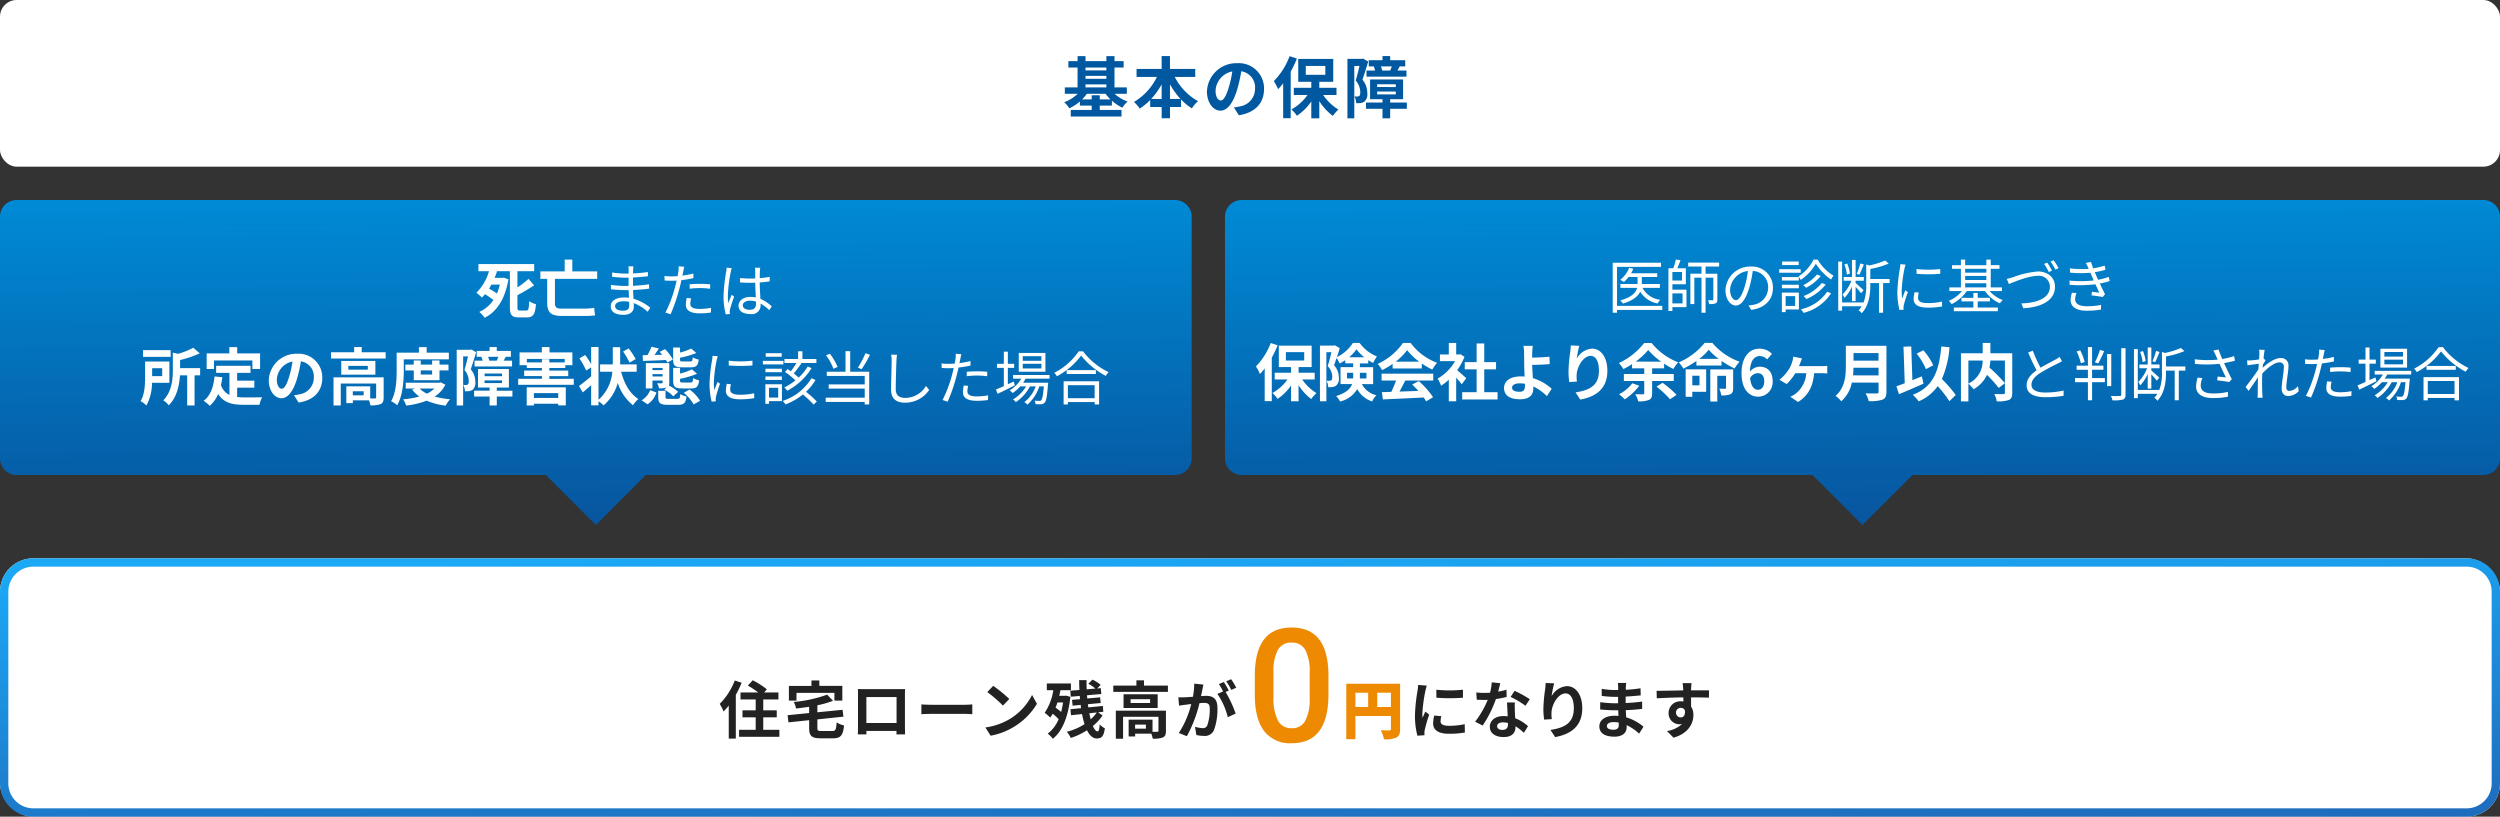 <svg xmlns="http://www.w3.org/2000/svg" xmlns:xlink="http://www.w3.org/1999/xlink" width="600.001" height="196" viewBox="0 0 600.001 196">
  <rect x="0" y="0" width="600.001" height="196" fill="#333333" stroke="none"/>
  <defs>
    <linearGradient id="linear-gradient" x1="0.118" y1="0.04" x2="0.533" y2="1.465" gradientUnits="objectBoundingBox">
      <stop offset="0" stop-color="#1ba8f5"/>
      <stop offset="1" stop-color="#1f5bad"/>
    </linearGradient>
    <linearGradient id="linear-gradient-2" x1="0.5" x2="0.537" y2="1.436" gradientUnits="objectBoundingBox">
      <stop offset="0" stop-color="#008ad5"/>
      <stop offset="1" stop-color="#0a3e86"/>
    </linearGradient>
  </defs>
  <g id="img_danshin_01" transform="translate(-460 -591)">
    <rect id="長方形_12711" data-name="長方形 12711" width="600" height="40" rx="4" transform="translate(460 591)" fill="#fff"/>
    <g id="グループ_21357" data-name="グループ 21357" transform="translate(0.001 -64)">
      <rect id="長方形_12713" data-name="長方形 12713" width="600" height="62" rx="8" transform="translate(460 789)" fill="#fff"/>
      <path id="前面オブジェクトで型抜き_25" data-name="前面オブジェクトで型抜き 25" d="M6571,12195H5987a8.008,8.008,0,0,1-8-8v-46a8.009,8.009,0,0,1,8-8h584a8.008,8.008,0,0,1,8,8v46A8.009,8.009,0,0,1,6571,12195Zm-584-60a6.006,6.006,0,0,0-6,6v46a6.006,6.006,0,0,0,6,6h584a6.006,6.006,0,0,0,6-6v-46a6.009,6.009,0,0,0-6-6Z" transform="translate(-5519 -11344)" fill="url(#linear-gradient)"/>
    </g>
    <g id="グループ_21355" data-name="グループ 21355" transform="translate(161 -69)">
      <path id="パス_22793" data-name="パス 22793" d="M-120.66-12.675a15.959,15.959,0,0,1-3.615,5.61,11.555,11.555,0,0,1,.93,1.815A14.611,14.611,0,0,0-122.1-6.66V1.26h1.695V-9.24a24.328,24.328,0,0,0,1.4-2.9Zm6.84,11.82V-3.84h3.24V-5.52h-3.24V-8.13h3.645V-9.81h-3.435l.66-.75a20.023,20.023,0,0,0-3.39-2.175l-1.185,1.275a22.538,22.538,0,0,1,2.505,1.65h-4.26v1.68h3.645v2.61H-118.8v1.68h3.165V-.855h-3.99V.825h9.675V-.855Zm7.98-8.85h9.1V-7.86h1.9v-3.525h-5.52v-1.3h-1.89v1.305h-5.415V-7.86h1.815Zm6.03,9.15c-.885,0-1.02-.09-1.02-.765V-3.345L-94.575-4l-.21-1.65-6.045.6V-6.73a23.194,23.194,0,0,0,3.75-1.08l-1.4-1.47a32.554,32.554,0,0,1-8,1.755,5.8,5.8,0,0,1,.525,1.56c1.02-.1,2.085-.24,3.15-.4v1.5l-5.175.51.21,1.725,4.965-.525v1.86c0,1.92.6,2.49,2.79,2.49h2.895c1.89,0,2.445-.675,2.685-3.09a5.322,5.322,0,0,1-1.77-.735c-.12,1.755-.255,2.07-1.065,2.07ZM-81.825-8.7v6.225H-89.07V-8.7Zm2.01-.48c0-.45,0-1.005.03-1.455-.54.03-1.11.03-1.485.03h-8.25c-.4,0-.975-.015-1.59-.03.03.42.03,1.035.03,1.455v7.335c0,.72-.03,2.025-.045,2.1h2.07L-89.07-.57h7.23l-.015.825h2.07c0-.06-.03-1.5-.03-2.085Zm3.945,4.59c.555-.045,1.56-.075,2.415-.075H-65.4c.63,0,1.4.06,1.755.075V-6.945c-.39.03-1.065.09-1.755.09h-8.055c-.78,0-1.875-.045-2.415-.09Zm17.235-6.81-1.41,1.5a31.189,31.189,0,0,1,3.75,3.24l1.53-1.575a31.5,31.5,0,0,0-3.87-3.165ZM-60.51-1.41-59.25.57a16.245,16.245,0,0,0,5.565-2.115,15.95,15.95,0,0,0,5.55-5.55l-1.17-2.115a14.223,14.223,0,0,1-5.46,5.835A15.46,15.46,0,0,1-60.51-1.41Zm18.645-6a19.107,19.107,0,0,1-.465,2.28,15.077,15.077,0,0,0-1.335-1.035c.165-.39.315-.81.45-1.245Zm.735-1.635L-41.415-9H-42.78c.1-.435.21-.9.285-1.35h2.52v-1.62h-5.79v1.62h1.56a13.237,13.237,0,0,1-2.07,5.415A14.8,14.8,0,0,1-44.94-3.78a7.024,7.024,0,0,0,.585-.93A12.074,12.074,0,0,1-42.93-3.4,8.235,8.235,0,0,1-45.555.075a5.975,5.975,0,0,1,1.23,1.23C-42.12-.42-40.635-3.84-40.11-8.76Zm7.35,4.035a8.268,8.268,0,0,1-1.455,1.65c-.12-.45-.225-.93-.33-1.455Zm.33-.03,1.245-.135-.12-1.395-3.48.345c-.03-.24-.06-.51-.1-.765l3.075-.285-.14-1.365-3.09.27c-.015-.255-.045-.51-.06-.765l3.435-.3-.12-1.41-.855.075.81-.855a7.518,7.518,0,0,0-1.965-1.26l-.975.99A9.348,9.348,0,0,1-34.1-10.74l-2.1.18c-.03-.735-.045-1.47-.03-2.2H-38c0,.78.03,1.56.06,2.355l-2.19.18.12,1.44,2.16-.195c.015.27.03.525.06.78l-1.92.165.135,1.395,1.935-.18c.03.255.06.525.1.78l-2.56.255.15,1.44,2.64-.285a18.937,18.937,0,0,0,.6,2.415A13.657,13.657,0,0,1-40.97-.375a6.755,6.755,0,0,1,.96,1.485A16.439,16.439,0,0,0-36.12-.735c.6,1.215,1.38,1.965,2.34,1.965,1.2,0,1.665-.525,1.95-2.43a4.1,4.1,0,0,1-1.245-.975c-.075,1.275-.225,1.7-.51,1.7-.39,0-.78-.48-1.125-1.29a11.379,11.379,0,0,0,2.325-2.52Zm11.475,3.915h-2.6V-2.1h2.595Zm4.8-4.32H-29.2V1.3h1.74V-3.96h8.49V-.615c0,.18-.06.225-.285.24-.165.015-.63.015-1.14,0v-2.91h-5.73V.75h1.56V.075h3.87a5.059,5.059,0,0,1,.345,1.2A5.987,5.987,0,0,0-17.925.99c.585-.27.75-.75.75-1.575Zm-3.8-1.83h-4.68V-8.19h4.68Zm-6.375-2.1v3.3h8.19v-3.3Zm4.905-2.085v-1.26H-24.26v1.26h-5.55v1.515H-16.7V-11.46Zm22.14.51A17.751,17.751,0,0,0-1.52-12.99l-1.185.5a14.966,14.966,0,0,1,1.215,2.07Zm-10.08-.975a16.446,16.446,0,0,1-.315,3.15c-.75.06-1.455.1-1.92.12a13.791,13.791,0,0,1-1.575,0l.165,2.01c.465-.075,1.23-.18,1.65-.225.285-.045.75-.105,1.275-.165A22.033,22.033,0,0,1-14.085-.09l1.935.78A32.189,32.189,0,0,0-9.12-7.245c.42-.03.78-.06,1.02-.06.93,0,1.44.165,1.44,1.35a11.341,11.341,0,0,1-.6,4.065,1.092,1.092,0,0,1-1.11.645A8.668,8.668,0,0,1-10.2-1.56L-9.87.405A8.41,8.41,0,0,0-8.1.615,2.374,2.374,0,0,0-5.655-.75a14.521,14.521,0,0,0,.84-5.415C-4.815-8.3-5.925-9-7.5-9c-.3,0-.75.03-1.245.06.1-.54.225-1.08.315-1.53.075-.375.165-.84.255-1.23Zm8.3,1.665c-.3-.555-.825-1.5-1.2-2.055l-1.185.495a16.584,16.584,0,0,1,1.02,1.77l-1.38.585a16.822,16.822,0,0,1,2.5,5.6l1.89-.885A29.516,29.516,0,0,0-2.85-9.93Z" transform="translate(596 836)" fill="#222"/>
      <g id="グループ_21345" data-name="グループ 21345" transform="translate(-315 168)">
        <g id="グループ_21348" data-name="グループ 21348" transform="translate(0 -2)">
          <g id="グループ_21350" data-name="グループ 21350" transform="translate(-2 2)">
            <path id="パス_22792" data-name="パス 22792" d="M8.832-11.374q0,5.826-2.18,8.786T.019.371a7.8,7.8,0,0,1-6.6-2.885Q-8.8-5.4-8.851-11.059v-4.676q0-5.826,2.18-8.739t6.652-2.913q4.435,0,6.615,2.839t2.236,8.5ZM4.323-16.421A11.431,11.431,0,0,0,3.284-22a3.546,3.546,0,0,0-3.3-1.772,3.544,3.544,0,0,0-3.247,1.679,10.565,10.565,0,0,0-1.1,5.245v6.123A11.726,11.726,0,0,0-3.3-5.084,3.552,3.552,0,0,0,.019-3.229a3.49,3.49,0,0,0,3.21-1.716,11.032,11.032,0,0,0,1.095-5.372Z" transform="translate(926 670)" fill="#ed8a02"/>
            <path id="パス_22790" data-name="パス 22790" d="M6.72-10.47l.015,1.92a41.113,41.113,0,0,0,6.375,0v-1.92a30.309,30.309,0,0,1-6.39,0Zm-.51,6.2a9.155,9.155,0,0,0-.255,1.93C5.955-.825,7.17.1,9.735.1a20.647,20.647,0,0,0,3.84-.3l-.045-2a17.12,17.12,0,0,1-3.72.39c-1.5,0-2.07-.39-2.07-1.05a4.888,4.888,0,0,1,.18-1.25ZM2.355-11.62A11.1,11.1,0,0,1,2.2-10.17a41.187,41.187,0,0,0-.61,5.88A18.963,18.963,0,0,0,2.175.57L3.885.45C3.87.24,3.87,0,3.855-.165a4.364,4.364,0,0,1,.09-.69A35.812,35.812,0,0,1,5.01-4.5l-.93-.72c-.21.48-.45.975-.66,1.5a7.169,7.169,0,0,1-.06-.96,36.728,36.728,0,0,1,.72-5.445,12.484,12.484,0,0,1,.36-1.32Zm26.8,3.43A26.729,26.729,0,0,0,25.5-10.2l-.96,1.47a19.806,19.806,0,0,1,3.57,2.115Zm-5.6-2.28a15.69,15.69,0,0,1-1.995.465c.21-.8.39-1.545.51-2.025l-2.055-.21a12.648,12.648,0,0,1-.405,2.49c-.45.03-.9.045-1.335.045a18.882,18.882,0,0,1-1.98-.1l.135,1.74c.645.03,1.245.045,1.86.045.255,0,.51,0,.765-.015a22.664,22.664,0,0,1-3.03,5.25l1.815.915a27.42,27.42,0,0,0,3.18-6.36,21.768,21.768,0,0,0,2.58-.51ZM23.92-2.2c0,.8-.33,1.38-1.335,1.38-.81,0-1.275-.375-1.275-.93,0-.525.555-.885,1.41-.885a5.257,5.257,0,0,1,1.2.15Zm-.24-5.2c.045.9.12,2.2.165,3.315-.315-.03-.66-.06-1-.06-2.07,0-3.285,1.125-3.285,2.58,0,1.635,1.455,2.46,3.3,2.46,2.115,0,2.865-1.08,2.865-2.46v-.14a13.224,13.224,0,0,1,2.01,1.575l.99-1.59a9.9,9.9,0,0,0-3.075-1.9C25.6-4.36,25.575-5.08,25.56-5.5c-.015-.66-.045-1.275,0-1.9Zm9.27-4.68c-.015.42-.045,1.02-.12,1.56a36.024,36.024,0,0,0-.42,4.755,19.215,19.215,0,0,0,.18,2.475l1.845-.12A8.92,8.92,0,0,1,34.36-4.99c.075-1.95,1.6-4.59,3.36-4.59,1.23,0,2,1.275,2,3.57,0,3.6-2.31,4.68-5.61,5.19L35.235.9c3.93-.72,6.51-2.73,6.51-6.93,0-3.27-1.6-5.3-3.675-5.3a4.592,4.592,0,0,0-3.675,2.4A24.254,24.254,0,0,1,35-12ZM50.5-1.965c0,.855-.51,1.1-1.305,1.1-1.02,0-1.545-.36-1.545-.915,0-.51.57-.915,1.62-.915a7.96,7.96,0,0,1,1.215.1C50.5-2.34,50.5-2.13,50.5-1.965Zm5.94.375a11.49,11.49,0,0,0-4.15-2.25c-.045-.57-.075-1.17-.105-1.725,1.44-.045,2.6-.15,3.93-.3V-7.62c-1.215.15-2.46.285-3.96.345L52.17-8.82c1.425-.075,2.625-.2,3.6-.285l-.045-1.71a31.125,31.125,0,0,1-3.54.36l.015-.585a9.929,9.929,0,0,1,.105-1.05H50.28a5.946,5.946,0,0,1,.075,1.02v.675H49.62A19.663,19.663,0,0,1,46.4-10.68l.015,1.7a24.737,24.737,0,0,0,3.225.225h.7V-7.21h-.7a26.947,26.947,0,0,1-3.585-.27l-.015,1.75c.99.12,2.7.2,3.57.2h.765c.015.435.03.9.06,1.35a9.117,9.117,0,0,0-.915-.045c-2.3,0-3.675,1.05-3.675,2.55C45.84-.1,47.1.8,49.47.8,51.435.8,52.4-.175,52.4-1.45c0-.15,0-.33-.015-.525a11.251,11.251,0,0,1,3,2.055Zm7.8-3.345a1.109,1.109,0,0,1,.313-.835,1.109,1.109,0,0,1,.827-.335,1.059,1.059,0,0,1,.975.525c.2,1.29-.36,1.755-.975,1.755a1.1,1.1,0,0,1-.8-.313,1.1,1.1,0,0,1-.331-.8Zm7.92-5.385c-.78-.015-2.805,0-4.305,0,0-.18.015-.33.015-.45.015-.24.06-1.035.105-1.275H65.82a10.049,10.049,0,0,1,.135,1.29,3.807,3.807,0,0,1,.015.45c-2,.03-4.695.1-6.39.1l.045,1.8c1.83-.1,4.125-.2,6.375-.225l.015.99a3.564,3.564,0,0,0-.585-.045,2.8,2.8,0,0,0-2.085.752A2.8,2.8,0,0,0,62.46-4.9a2.617,2.617,0,0,0,.707,1.905,2.617,2.617,0,0,0,1.858.825,3.207,3.207,0,0,0,.675-.08,6.79,6.79,0,0,1-3.63,1.7l1.575,1.59c3.63-1.02,4.77-3.48,4.77-5.415a3.663,3.663,0,0,0-.555-2.055c0-.645,0-1.455-.015-2.2,2.01,0,3.4.03,4.305.075Z" transform="translate(954 668)" fill="#222"/>
            <path id="パス_22791" data-name="パス 22791" d="M8.535-6.315V-9.75H11.82v3.435ZM3.3-9.75H6.36v3.435H3.3Zm10.725-2.16H1.11V1.41H3.3V-4.155h8.52v3.09c0,.27-.1.36-.39.36S10.155-.69,9.375-.75a7.713,7.713,0,0,1,.78,2.175,6.615,6.615,0,0,0,2.955-.4c.69-.36.915-.945.915-2.055Z" transform="translate(938 668)" fill="#ed8a02"/>
          </g>
        </g>
      </g>
    </g>
    <g id="グループ_21356" data-name="グループ 21356" transform="translate(0 -71)">
      <path id="合体_39" data-name="合体 39" d="M6110,12189H5983a4,4,0,0,1-4-4v-58a4,4,0,0,1,4-4h278a4,4,0,0,1,4,4v58a4,4,0,0,1-4,4H6134l-12,12Z" transform="translate(-5519 -11413)" fill="url(#linear-gradient-2)"/>
      <path id="合体_40" data-name="合体 40" d="M6110,12189H5973a4,4,0,0,1-4-4v-58a4,4,0,0,1,4-4h298a4,4,0,0,1,4,4v58a4,4,0,0,1-4,4H6134l-12,12Z" transform="translate(-5215 -11413)" fill="url(#linear-gradient-2)"/>
      <path id="パス_22794" data-name="パス 22794" d="M-30.045-6.69a11.824,11.824,0,0,1-.69,2.13,18.449,18.449,0,0,0-1.9-1.17c.195-.315.39-.63.57-.96Zm4.83,6.21c-.525,0-.6-.105-.6-.825v-2.85a37.989,37.989,0,0,0,4-2.37l-1.33-1.545a20.657,20.657,0,0,1-2.67,2.055v-3.9h4.02v-1.71h-13.38v1.71h2.535A11.734,11.734,0,0,1-35.67-4.74a9.71,9.71,0,0,1,1.32,1.155,7.851,7.851,0,0,0,.75-.81A21.728,21.728,0,0,1-31.575-3a8.167,8.167,0,0,1-3.4,2.865,6.419,6.419,0,0,1,1.29,1.41c2.865-1.455,4.92-4.44,5.7-9.255l-1.155-.39-.3.06H-31.3c.225-.525.42-1.035.585-1.545l-.255-.06h3.345V-1.3c0,1.9.465,2.475,2.145,2.475h1.98c1.485,0,1.935-.81,2.13-3.165a5.1,5.1,0,0,1-1.62-.735c-.08,1.84-.17,2.245-.68,2.245Zm18.54-7.59v-1.8h-5.97v-2.82h-1.83v2.82H-20.31v1.8h1.635v5.715c0,2.49,1.065,3.18,3.585,3.18H-10A19.917,19.917,0,0,0-7.17.69a17.017,17.017,0,0,1-.225-1.8,17.848,17.848,0,0,1-2.55.18H-15.3c-1.2,0-1.515-.375-1.515-1.35V-8.07ZM1.014-1.624c0,.952-.672,1.19-1.47,1.19-1.372,0-1.918-.476-1.918-1.12s.714-1.134,2.03-1.134A7.058,7.058,0,0,1,1-2.562C1-2.184,1.014-1.862,1.014-1.624Zm5.054.476A11.381,11.381,0,0,0,2.036-3.3c-.028-.658-.07-1.386-.1-2.1,1.316-.056,2.548-.154,3.85-.322l-.014-1.05a37.4,37.4,0,0,1-3.85.364V-8.4c1.3-.07,2.492-.182,3.584-.294L5.494-9.716a30.828,30.828,0,0,1-3.556.336c0-.336,0-.6.014-.77a7.135,7.135,0,0,1,.07-.924H.832a7.76,7.76,0,0,1,.042.826v.91H.16A22.1,22.1,0,0,1-3.088-9.6v1.036c.826.1,2.3.21,3.262.21H.86V-6.37H.118a24.664,24.664,0,0,1-3.486-.266v1.064c.994.112,2.534.2,3.486.2h.77C.9-4.8.93-4.144.958-3.528A7.827,7.827,0,0,0-.2-3.612c-2,0-3.22.854-3.22,2.114C-3.424-.154-2.318.56-.33.56c1.806,0,2.45-.994,2.45-1.946,0-.21-.014-.518-.028-.868A10.3,10.3,0,0,1,5.438-.168Zm9.45-4.564a22.274,22.274,0,0,1,2.562-.154,19.943,19.943,0,0,1,2.338.168l.028-1.064a22.138,22.138,0,0,0-2.394-.112c-.9,0-1.806.042-2.534.112Zm.9-3.64a20.091,20.091,0,0,1-2.646.5l.21-1.022c.056-.28.154-.8.252-1.106l-1.358-.112A6.612,6.612,0,0,1,12.83-9.94c-.042.28-.112.714-.21,1.218-.532.028-1.022.056-1.484.056a12.361,12.361,0,0,1-1.666-.1l.042,1.092c.49.028.994.056,1.61.056q.588,0,1.26-.042c-.112.5-.224,1.008-.35,1.47A30.806,30.806,0,0,1,9.708.014L10.94.42a41.1,41.1,0,0,0,2.17-6.356c.154-.588.308-1.232.434-1.834a26.671,26.671,0,0,0,2.87-.476Zm-1.6,5.866a7.727,7.727,0,0,0-.21,1.638C14.608-.476,15.756.2,17.94.2A20.585,20.585,0,0,0,20.614.014l.042-1.134a15.507,15.507,0,0,1-2.7.266c-1.974,0-2.282-.63-2.282-1.288a4.944,4.944,0,0,1,.2-1.246Zm9.562-7.266a6.114,6.114,0,0,1-.1.98,43.2,43.2,0,0,0-.63,5.824,16.752,16.752,0,0,0,.532,4.4l.994-.084c-.014-.14-.042-.336-.042-.476a2.379,2.379,0,0,1,.07-.616,29.93,29.93,0,0,1,.98-3.066L25.6-4.256c-.238.56-.56,1.386-.784,2.016a12.249,12.249,0,0,1-.126-1.89,34.047,34.047,0,0,1,.686-5.586,6.566,6.566,0,0,1,.238-.938Zm7.07,8.6c0,.924-.336,1.5-1.512,1.5-.994,0-1.666-.392-1.666-1.078,0-.644.714-1.106,1.75-1.106a4.335,4.335,0,0,1,1.414.224c.014.162.014.33.014.456Zm3.78.686a9.453,9.453,0,0,0-2.73-1.81c-.056-1.162-.154-2.548-.168-3.934.826-.056,1.638-.14,2.394-.266V-8.568a17.66,17.66,0,0,1-2.394.322c.014-.644.028-1.288.042-1.666a7.855,7.855,0,0,1,.084-.826H31.184a5.666,5.666,0,0,1,.07.84v1.722c-.434.014-.868.028-1.3.028A21.674,21.674,0,0,1,27.6-8.274V-7.21c.812.042,1.54.084,2.324.084.448,0,.882-.014,1.33-.028.014,1.148.1,2.478.14,3.542a6.184,6.184,0,0,0-1.288-.126c-1.82,0-2.856.952-2.856,2.114,0,1.232,1.022,2,2.884,2A2.1,2.1,0,0,0,31.89-.171a2.1,2.1,0,0,0,.652-1.719v-.252A10.521,10.521,0,0,1,34.628-.56ZM-109.045,9.03h-6.63v1.62h6.63Zm-2.025,4.335V15.27h-2.415V13.365Zm1.725,3.51v-5.1h-5.835v3.81c0,1.725-.09,4.065-1.08,5.67a7.728,7.728,0,0,1,1.41,1.065,11.785,11.785,0,0,0,1.335-5.445Zm7.38-3.525h-4.815V11.4a24.632,24.632,0,0,0,4.725-1.6l-1.575-1.35a16.828,16.828,0,0,1-3.66,1.47l-1.23-.285v4.14c0,2.22-.21,5.19-2.3,7.305a4.407,4.407,0,0,1,1.32,1.2c2-1.995,2.55-4.9,2.685-7.2h1.74v7.23h1.77V15.08h1.335Zm3.315-1.845h9.225V13.56h1.845V9.81h-5.49V8.31h-1.89v1.5h-5.44v3.75h1.755Zm5.565,6.54h4.125v-1.68h-4.125V14.49h3.21V12.8h-8.25v1.69h3.195v5.3a4.038,4.038,0,0,1-2.04-2.355c.135-.6.24-1.23.33-1.905l-1.86-.18c-.27,2.565-1,4.635-2.625,5.835a10.923,10.923,0,0,1,1.47,1.215,7.655,7.655,0,0,0,2.01-2.85c1.35,2.145,3.4,2.6,6.18,2.6h3.75a6.67,6.67,0,0,1,.63-1.815c-1,.045-3.48.045-4.29.045a15.5,15.5,0,0,1-1.71-.09Zm10.68.255c-.555,0-1.155-.735-1.155-2.235a4.658,4.658,0,0,1,3.765-4.305,23.844,23.844,0,0,1-.795,3.6c-.6,2.01-1.2,2.94-1.81,2.94Zm4.08,3.315c3.75-.57,5.67-2.79,5.67-5.91a5.669,5.669,0,0,0-1.725-4.22A5.669,5.669,0,0,0-78.655,9.9a6.624,6.624,0,0,0-6.84,6.36c0,2.5,1.4,4.32,3.03,4.32s2.91-1.83,3.795-4.83a32.281,32.281,0,0,0,.885-4.035,3.677,3.677,0,0,1,3.105,3.93,4.022,4.022,0,0,1-3.375,3.975c-.39.09-.81.165-1.38.24Zm15.6-1.74h-2.6V18.9h2.6Zm4.8-4.32h-12.03v6.75h1.74V17.04h8.49v3.345c0,.18-.06.225-.285.24-.165.015-.63.015-1.14,0v-2.91h-5.73V21.75h1.56v-.675h3.87a5.059,5.059,0,0,1,.345,1.2,5.987,5.987,0,0,0,2.43-.285c.585-.27.75-.75.75-1.575Zm-3.8-1.83H-66.4V12.81h4.68Zm-6.375-2.1v3.3h8.19v-3.3Zm4.91-2.085V8.28H-65V9.54h-5.55v1.515h13.11V9.54Zm10.09,1.695h10.82V9.645H-47.6V8.31h-1.86V9.645H-54.8v4.2c0,2.19-.09,5.31-1.335,7.44a6.5,6.5,0,0,1,1.455.975c1.365-2.31,1.59-5.985,1.59-8.415Zm6.81,2.67v.99h-2.73V13.9Zm1.77,2.34V13.9h2.16V12.5h-2.16v-.99h-1.77v.99h-2.73v-.99H-50.7v.99h-2.02v1.41h2.025v2.34Zm-1.215,2a6.814,6.814,0,0,1-1.8,1.23,6,6,0,0,1-1.755-1.23Zm1.515-1.47-.315.075H-52.62v1.4h2.235l-.7.255A7.575,7.575,0,0,0-49.36,20.16a20.351,20.351,0,0,1-3.885.675,6.015,6.015,0,0,1,.72,1.5,20.33,20.33,0,0,0,4.935-1.17,15.84,15.84,0,0,0,4.56,1.185,7.1,7.1,0,0,1,1.05-1.53,19.826,19.826,0,0,1-3.69-.645,7.356,7.356,0,0,0,2.565-2.85Zm11.64-5.22a4.906,4.906,0,0,0-.285-.93h2.475c-.12.315-.27.66-.39.93Zm-3.525,0v1.4h9v-1.4H-29.13c.15-.255.315-.57.5-.93h1.245V9.22h-3.39V8.3H-32.5v.93h-3.09v1.4h1.11a5.225,5.225,0,0,1,.315.93Zm-.78-2.685-.255.075h-3.25v13.36h1.545V10.53h1.17c-.24,1.02-.555,2.325-.855,3.27A4.015,4.015,0,0,1-37.5,16.425c0,.42-.06.72-.225.84a.777.777,0,0,1-.42.135c-.18,0-.39,0-.66-.015a3.782,3.782,0,0,1,.39,1.515,6.339,6.339,0,0,0,.96-.03,2.142,2.142,0,0,0,.87-.315,2.2,2.2,0,0,0,.66-1.92,4.618,4.618,0,0,0-1.1-3.015c.42-1.17.915-2.805,1.305-4.08ZM-33.7,16.3h4.185v.63H-33.7Zm0-1.65h4.185v.63H-33.7Zm6.675,4.125h-3.75V18h2.91V13.56h-7.42V18h2.79v.765h-3.72v1.41h3.72v2.13h1.725v-2.13h3.75Zm11,.585V20.5h-5.835V19.35Zm-7.56,2.955h1.725v-.42h5.835V22.3h1.815v-4.34H-23.59Zm.03-10.335v-.84h9.09v.84h-3.69V11.2h-1.785v.78Zm5.4,3.945v-.66h4.53V13.94h-4.53v-.62h3.825v-.675h1.7V9.57h-5.49V8.3h-1.83V9.57H-25.3v3.075h1.725v.675h3.63v.615H-24.2v1.32h4.26v.66h-5.7v1.44H-12.3v-1.44ZM2.555,11.18A16.863,16.863,0,0,0,.875,8.63L-.46,9.36A18.656,18.656,0,0,1,1.1,12.03ZM2.8,14.22V12.45H-1.16V8.325H-2.93V12.45H-5.98v1.77h2.94a10.163,10.163,0,0,1-3.315,6.735V8.28h-1.77v4.11A22.779,22.779,0,0,0-9.55,10.2l-1.395.81a17.618,17.618,0,0,1,1.62,2.91l1.2-.735v2.13c-1.08.93-2.19,1.8-2.91,2.325l.9,1.53c.63-.51,1.32-1.125,2.01-1.74v4.845h1.77V21.3a7.7,7.7,0,0,1,1.215.99,10.852,10.852,0,0,0,3.405-5.4,11.069,11.069,0,0,0,3.66,5.37,6.253,6.253,0,0,1,1.29-1.5c-2.07-1.275-3.42-3.735-4.14-6.54Zm13.02-1.065c1.245,0,1.71-.39,1.875-1.86a4.349,4.349,0,0,1-1.44-.54c-.045.855-.15.99-.6.99H13.88c-.6,0-.675-.06-.675-.465v-.42A22.035,22.035,0,0,0,17.12,9.72L15.89,8.655a13.7,13.7,0,0,1-2.685.96V8.4h-1.65v2.88c0,1.44.4,1.875,2.115,1.875Zm.075,5.07c1.26,0,1.725-.42,1.89-1.95a4.175,4.175,0,0,1-1.44-.555c-.06.93-.15,1.08-.615,1.08H13.9c-.615,0-.69-.045-.69-.5v-.39A19.62,19.62,0,0,0,17.29,14.7l-1.23-1.065a14.073,14.073,0,0,1-2.85,1.02V13.29H11.56v3.03c0,1.455.4,1.905,2.13,1.905Zm-11.58-6.6c1.5-.06,3.525-.12,5.52-.225a6.153,6.153,0,0,1,.315.63l1.335-.75a10.118,10.118,0,0,0-1.9-2.49L8.33,9.45c.195.21.4.45.6.69l-1.845.045c.345-.48.7-1.02,1.035-1.545L6.365,8.22a16.26,16.26,0,0,1-.975,2.01l-1.155.015ZM5.4,22.035A5.307,5.307,0,0,0,7.55,19.2l-1.515-.57A4.723,4.723,0,0,1,4,21.06Zm1.2-6.69V14.79H9.02v.555Zm2.43-2.04v.525H6.59V13.3Zm.39,5.22a7.728,7.728,0,0,1,2.175,1.6l1.155-1.08a8.584,8.584,0,0,0-2.22-1.5,2.132,2.132,0,0,0,.1-.765V12.15H5v6.075H6.59v-1.89H9.02v.45c0,.15-.06.195-.225.21-.12,0-.63,0-1.08-.015a4.54,4.54,0,0,1,.465,1.215A5.052,5.052,0,0,0,9.98,18Zm1.1,2.2c-.66,0-.8-.045-.8-.435V18.8H7.97v1.51c0,1.41.465,1.845,2.325,1.845h2.46c1.35,0,1.83-.405,2.01-2a4.516,4.516,0,0,1-1.5-.57c-.06.99-.165,1.14-.7,1.14Zm3.57-1.455a9.871,9.871,0,0,1,2.385,2.79l1.545-.87a9.6,9.6,0,0,0-2.52-2.7Zm6.921-8.87a8.293,8.293,0,0,1-.1.98,38.508,38.508,0,0,0-.616,5.558,17.364,17.364,0,0,0,.5,4.452l1.008-.07-.042-.49a3.46,3.46,0,0,1,.07-.616,30.1,30.1,0,0,1,.98-3.108l-.6-.448c-.224.546-.532,1.358-.77,1.988a14.476,14.476,0,0,1-.112-1.9A31.9,31.9,0,0,1,22,11.438c.056-.252.182-.7.266-.938Zm3.416,6.72a8.035,8.035,0,0,0-.222,1.64c0,1.3,1.036,2.072,3.36,2.072a18.424,18.424,0,0,0,3.458-.28L31,19.376a15.071,15.071,0,0,1-3.43.364c-1.9,0-2.324-.616-2.324-1.246a5.148,5.148,0,0,1,.182-1.274Zm.476-4.41a35.022,35.022,0,0,0,5.684,0V11.564a24.235,24.235,0,0,1-5.7,0Zm18.956.252a12.063,12.063,0,0,1-2.184,2.66,13.154,13.154,0,0,0-1.176-.994c.6-.7,1.288-1.638,1.862-2.45l-.14-.056H45.94v-.966H42.58V9.3H41.544v1.862H38.268v.966h2.87a19.088,19.088,0,0,1-1.344,1.988c-.266-.2-.518-.378-.77-.532l-.63.672a20.542,20.542,0,0,1,2.506,2.03,14.383,14.383,0,0,1-2.674,1.708,4.163,4.163,0,0,1,.714.784,15.293,15.293,0,0,0,5.838-5.418ZM37.61,9.772H33.774v.84H37.61Zm.406,1.834H33.088v.854h4.928Zm-.364,1.89H33.7v.826h3.948ZM33.7,16.184h3.948v-.84H33.7Zm3.066,1.89v2.352h-2.2V18.074Zm.9-.854H33.69v4.69h.882v-.644h3.094Zm7.1-1.456a12.77,12.77,0,0,1-6.93,5.46,4.112,4.112,0,0,1,.686.84,15.145,15.145,0,0,0,4.172-2.394,26.248,26.248,0,0,1,2.562,2.422l.784-.714a24.126,24.126,0,0,0-2.6-2.352A12.2,12.2,0,0,0,45.716,16.2ZM57.7,9.772a20.352,20.352,0,0,1-1.806,3.472l.9.364a30.11,30.11,0,0,0,2-3.458Zm-6.678,3.3A12.966,12.966,0,0,0,49.16,9.9l-.91.378a13.379,13.379,0,0,1,1.778,3.234Zm3.024-3.794h-1.12V14.21H48.432v1.022h9.1v2.03H48.894V18.27h8.638v2.17H48.166v1.022h9.366v.616H58.61V14.21H54.046Zm9.828.84a7.125,7.125,0,0,1,.126,1.4c0,1.47-.14,4.97-.14,7.028,0,2.254,1.372,3.094,3.36,3.094A6.907,6.907,0,0,0,73,18.592l-.77-.966a5.793,5.793,0,0,1-4.984,2.87c-1.288,0-2.268-.532-2.268-2.058,0-2.072.112-5.348.168-6.916.028-.448.07-.938.14-1.386Zm18.144,5.166a22.274,22.274,0,0,1,2.562-.154,19.943,19.943,0,0,1,2.338.168l.028-1.064a22.139,22.139,0,0,0-2.394-.112c-.9,0-1.806.042-2.534.112Zm.9-3.64a20.091,20.091,0,0,1-2.646.5l.21-1.022c.056-.28.154-.8.252-1.106L79.376,9.9a6.613,6.613,0,0,1-.042,1.148c-.042.28-.112.714-.21,1.218-.532.028-1.022.056-1.484.056a12.361,12.361,0,0,1-1.666-.1l.042,1.092c.49.028.994.056,1.61.056q.588,0,1.26-.042c-.112.5-.224,1.008-.35,1.47A30.806,30.806,0,0,1,76.212,21l1.232.406a41.1,41.1,0,0,0,2.17-6.356c.154-.588.308-1.232.434-1.834a26.672,26.672,0,0,0,2.87-.476Zm-1.6,5.866a7.726,7.726,0,0,0-.21,1.638c0,1.372,1.148,2.044,3.332,2.044a20.585,20.585,0,0,0,2.674-.182l.042-1.134a15.506,15.506,0,0,1-2.7.266c-1.974,0-2.282-.63-2.282-1.288a4.944,4.944,0,0,1,.2-1.246Zm18.62-5.922h-4.48v-1.1h4.48Zm0,1.848h-4.48V12.32h4.48ZM100.9,9.7H94.5v4.522h6.4Zm-7.588,6.874-1.428.644V13.286H93.4v-.98H91.888V9.394h-.966v2.912H89.284v.98h1.638v4.382c-.714.322-1.372.6-1.9.826l.406,1.022c1.176-.56,2.7-1.3,4.116-2.016Zm8.582-.686v-.882h-8.76v.882h1.96a7.928,7.928,0,0,1-2.772,2.8,4.564,4.564,0,0,1,.714.644,9.6,9.6,0,0,0,1.82-1.6H96.27a9.239,9.239,0,0,1-3.15,3.136,2.753,2.753,0,0,1,.686.644,10.573,10.573,0,0,0,3.4-3.78h1.358a8.235,8.235,0,0,1-2.73,3.78,3.173,3.173,0,0,1,.742.6,9.74,9.74,0,0,0,2.856-4.382h1.092c-.182,2.2-.392,3.08-.63,3.332-.1.14-.224.154-.42.154s-.672-.014-1.19-.056a1.766,1.766,0,0,1,.238.84c.56.028,1.078.028,1.386.014a1.136,1.136,0,0,0,.784-.35c.392-.406.616-1.5.826-4.382a4,4,0,0,0,.042-.42H95.54a8.751,8.751,0,0,0,.6-.98Zm10.822,1.554v3.122H106.29v-3.12Zm-7.448,4.634h1.022V21.5h6.426v.574h1.064V16.506h-8.512ZM106,13.832v.924h7.014v-.924Zm2.884-4.508a15.726,15.726,0,0,1-5.866,5.152,3.784,3.784,0,0,1,.644.826,17.239,17.239,0,0,0,5.81-4.97,18.724,18.724,0,0,0,5.922,4.886,4.753,4.753,0,0,1,.686-.9,16.631,16.631,0,0,1-6.146-5Z" transform="translate(610 737)" fill="#fff"/>
      <path id="パス_22795" data-name="パス 22795" d="M-48.048-.588H-58.912V-9.954h10.556v-.994H-59.948v12h1.036V.392h10.864Zm-.574-4.326v-.924h-4.34v-1.68h3.7v-.9h-6.272A8.443,8.443,0,0,0-55.016-9.5L-56-9.73a7.009,7.009,0,0,1-2.128,2.884,7.28,7.28,0,0,1,.854.518,7.051,7.051,0,0,0,1.12-1.19h2.17v1.68H-58.1v.924h4c-.266,1.078-1.176,2.226-4.032,3.01a4.1,4.1,0,0,1,.63.77c2.478-.756,3.64-1.778,4.144-2.856a6.327,6.327,0,0,0,4.186,2.828,3.664,3.664,0,0,1,.644-.882,5.571,5.571,0,0,1-4.284-2.87Zm5.432,1.33V-1.19h-2.436V-3.584Zm-.126-5.138v2.058h-2.31V-8.722Zm-2.31,2.94h3.234V-9.618H-44.45c.252-.574.546-1.3.77-1.932l-1.12-.168a15.929,15.929,0,0,1-.6,2.1h-1.176V.644h.952V-.294h3.374V-4.48h-3.374Zm11.214-4.256v-.938h-7.42v.938h3.192v1.722h-2.674v7.294h.952V-7.364h1.722V1.05h.98V-7.364h1.86v5.236c0,.14-.042.2-.2.2s-.574,0-1.078-.014a3.6,3.6,0,0,1,.28.91,3.956,3.956,0,0,0,1.56-.168c.322-.154.406-.448.406-.91v-6.2H-37.66v-1.722Zm4.046,8.078c-.6,0-1.414-.77-1.414-2.52A4.834,4.834,0,0,1-27.5-8.96a22.369,22.369,0,0,1-.77,3.738c-.71,2.338-1.48,3.262-2.1,3.262ZM-26.712.364c3.3-.434,5.222-2.38,5.222-5.292a5.033,5.033,0,0,0-1.549-3.708,5.033,5.033,0,0,0-3.771-1.392,5.92,5.92,0,0,0-6.076,5.642c0,2.282,1.246,3.71,2.478,3.71,1.288,0,2.394-1.47,3.248-4.312a29.3,29.3,0,0,0,.826-3.99,3.843,3.843,0,0,1,2.676,1.243A3.843,3.843,0,0,1-22.652-4.96a4.156,4.156,0,0,1-3.514,4.1,8.69,8.69,0,0,1-1.19.168Zm11.4-11.592h-3.976v.84h3.976Zm.476,1.834h-5.152v.854h5.152Zm-.448,1.89h-4.06v.826h4.06Zm-4.06,2.688h4.06v-.84h-4.06Zm3.178,1.89V-.574h-2.282V-2.926Zm.9-.854h-4.088V.91h.91V.266h3.178ZM-8.47-4A10.235,10.235,0,0,1-14.784.224a5.147,5.147,0,0,1,.644.868A11.059,11.059,0,0,0-7.546-3.6Zm-2.45-4.12a9.99,9.99,0,0,1-3.318,2.562,4.38,4.38,0,0,1,.7.63A11.056,11.056,0,0,0-10.01-7.77Zm1.162,2.03A10.418,10.418,0,0,1-14.14-2.954a6.467,6.467,0,0,1,.672.728A11.949,11.949,0,0,0-8.834-5.7Zm-1.988-5.6a10.221,10.221,0,0,1-3.612,4.018,5.425,5.425,0,0,1,.532.854A11.616,11.616,0,0,0-11.2-10.71,12.787,12.787,0,0,0-7.532-6.916a6.83,6.83,0,0,1,.574-.924,10.873,10.873,0,0,1-3.794-3.85Zm11.228.91A16.747,16.747,0,0,1-1.386-8.3l.63.238C-.42-8.694-.014-9.7.322-10.528ZM-3.024-8.344a8.963,8.963,0,0,0-.644-2.408l-.686.224a8.966,8.966,0,0,1,.6,2.436Zm.5,6.608h.868v-3.43A20.206,20.206,0,0,1-.34-3.626l.6-.728c-.294-.28-1.5-1.386-1.918-1.736v-.532H.322v-.9H-1.652V-11.61H-2.52v4.088h-2v.9h1.86A9.671,9.671,0,0,1-4.774-3.346a6.929,6.929,0,0,1,.448.84A9.345,9.345,0,0,0-2.52-5.236ZM6.51-7.042H1.876V-9.45a21.3,21.3,0,0,0,4.41-1.288l-.84-.742a20.194,20.194,0,0,1-3.808,1.19L.9-10.528v4.872A11.065,11.065,0,0,1,.182-1.232v-.182H-4.9v-9.8h-.924V.56H-4.9V-.49H-.2A5.925,5.925,0,0,1-.938.476,2.134,2.134,0,0,1-.2,1.19C1.638-.756,1.876-3.584,1.876-5.642v-.42H3.962V1.064h.98V-6.062H6.51ZM9.086-10.6a8.292,8.292,0,0,1-.1.98,38.507,38.507,0,0,0-.614,5.56,17.364,17.364,0,0,0,.5,4.452L9.884.322l-.042-.49a3.46,3.46,0,0,1,.07-.616,30.105,30.105,0,0,1,.98-3.108l-.6-.448c-.224.546-.532,1.358-.77,1.988a14.476,14.476,0,0,1-.112-1.9,31.9,31.9,0,0,1,.672-5.306c.056-.252.182-.7.266-.938ZM12.5-3.878a8.035,8.035,0,0,0-.224,1.638c0,1.3,1.036,2.072,3.36,2.072A18.424,18.424,0,0,0,19.1-.448l-.014-1.176a15.071,15.071,0,0,1-3.43.364c-1.9,0-2.324-.616-2.324-1.246A5.148,5.148,0,0,1,13.51-3.78Zm.476-4.41a35.022,35.022,0,0,0,5.684,0V-9.436a24.235,24.235,0,0,1-5.7,0ZM27.65-1.666h2.926V-2.52H27.65V-3.7H26.614v1.18H23.758v.854h2.856V-.2h-4.69V.686H32.48V-.2H27.65ZM24.64-6.02h5.082v.994H24.64Zm5.082-3.472v.938H24.64v-.938ZM24.64-7.77h5.082v.97H24.64Zm8.834,3.626v-.882h-2.7V-9.492h2.1v-.868h-2.1V-11.7h-1.05v1.344H24.64V-11.7H23.618v1.344H21.49v.868h2.128v4.466H20.846v.882H23.87A8.129,8.129,0,0,1,20.706-1.8a3.635,3.635,0,0,1,.672.8,9.578,9.578,0,0,0,3.654-3.136h4.382A8.56,8.56,0,0,0,32.97-1.19a4.069,4.069,0,0,1,.686-.8,7.74,7.74,0,0,1-3.15-2.156Zm10.85-6.832-.742.308a15.422,15.422,0,0,1,1.134,1.96l.756-.336a15.612,15.612,0,0,0-1.148-1.932Zm1.54-.574-.728.322A15.7,15.7,0,0,1,46.3-9.3l.756-.336a15.873,15.873,0,0,0-1.192-1.914ZM34.622-7.07l.518,1.246c1.092-.448,4.634-1.974,6.9-1.974a2.63,2.63,0,0,1,2.052.642A2.63,2.63,0,0,1,44.98-5.2c0,2.828-3.234,3.92-6.86,4.018l.49,1.162C42.9-.252,46.2-1.862,46.2-5.18c0-2.324-1.834-3.668-4.13-3.668a22.415,22.415,0,0,0-5.922,1.372,12.987,12.987,0,0,1-1.526.406ZM50.274-3.752a6.26,6.26,0,0,0-.322,1.736c0,1.736,1.456,2.59,3.934,2.59A21.474,21.474,0,0,0,57.232.308L57.26-.826A16.651,16.651,0,0,1,53.844-.5c-1.974,0-2.814-.676-2.814-1.74a4.742,4.742,0,0,1,.322-1.414Zm8.834-3.794a14.458,14.458,0,0,1-2.562.686c-.238-.518-.434-.952-.546-1.246l-.252-.574a19.15,19.15,0,0,0,2.576-.588l-.2-.994A15.605,15.605,0,0,1,55.37-9.6a14.242,14.242,0,0,1-.518-1.54l-1.26.266a9.992,9.992,0,0,1,.518.98c.056.126.112.266.182.42a25.21,25.21,0,0,1-4.536-.112l.07,1.022A28.43,28.43,0,0,0,54.7-8.54c.1.224.2.476.308.714l.49,1.134a27.677,27.677,0,0,1-5.824.028l.042,1.022a33.329,33.329,0,0,0,6.2-.126c.322.728.644,1.456.91,2-.434-.042-1.092-.112-1.764-.2l-.1.854c.882.112,2,.266,2.7.392l.546-.686c-.392-.728-.84-1.666-1.246-2.548a18.467,18.467,0,0,0,2.352-.588ZM-142.033,8.325a15.819,15.819,0,0,1-3.54,5.61,11.921,11.921,0,0,1,.96,1.83,17.09,17.09,0,0,0,1.14-1.335v7.845h1.7V11.82a25.083,25.083,0,0,0,1.4-2.955Zm3.645,2.19h4.4v2.01h-4.4Zm6.915,6.555V15.45h-3.87V14.1h3.135V8.955h-7.875V14.1h2.94v1.35h-3.93v1.62H-138a10.776,10.776,0,0,1-3.615,3.24,7.367,7.367,0,0,1,1.23,1.425,12.028,12.028,0,0,0,3.24-3.225v3.8h1.8V18.44a12.386,12.386,0,0,0,3.045,3.33,7.593,7.593,0,0,1,1.26-1.425,11.289,11.289,0,0,1-3.435-3.27Zm7.755-.24V15.48h1.485v.945a3.654,3.654,0,0,1-.015.4Zm4.665-1.35v1.35h-1.575V15.48Zm-4.155-3.735a9.755,9.755,0,0,0,1.755-1.92,10.71,10.71,0,0,0,1.875,1.92Zm5.76,6.45V14.13h-3.18v-.915h2.01v-.78a10.585,10.585,0,0,0,1.17.675,10.116,10.116,0,0,1,.915-1.56,9.55,9.55,0,0,1-4.155-3.24h-1.62a9.445,9.445,0,0,1-3.825,3.39c.24-.735.48-1.485.675-2.145l-1.185-.69-.255.075h-3.315V22.305h1.545V10.53h1.215c-.255,1.035-.585,2.37-.9,3.33a3.856,3.856,0,0,1,1.1,2.565c0,.435-.075.72-.255.855a.78.78,0,0,1-.435.1,3.677,3.677,0,0,1-.69-.015,3.768,3.768,0,0,1,.4,1.56,5.326,5.326,0,0,0,1-.045,2,2,0,0,0,.87-.3,2.161,2.161,0,0,0,.69-1.92,4.384,4.384,0,0,0-1.155-3c.195-.51.4-1.125.615-1.74a8.307,8.307,0,0,1,.735,1.32,11.171,11.171,0,0,0,1.335-.8V13.2h1.9v.915h-3.03v4.065h2.775c-.4,1.11-1.41,2.13-3.825,2.865a6.247,6.247,0,0,1,.945,1.32,6.522,6.522,0,0,0,4.11-2.985,6.3,6.3,0,0,0,3.6,2.97,4.241,4.241,0,0,1,1.02-1.485,5.2,5.2,0,0,1-3.495-2.685Zm5.415-5.4a13.632,13.632,0,0,0,2.745-2.775,14.6,14.6,0,0,0,2.88,2.775Zm-.735,1.635h7V13.245a18.127,18.127,0,0,0,2.52,1.455,9.246,9.246,0,0,1,1.155-1.635,13.721,13.721,0,0,1-6.345-4.755h-1.86a14.8,14.8,0,0,1-6.06,5.025,6.968,6.968,0,0,1,1.05,1.5,17.319,17.319,0,0,0,2.535-1.5Zm-2.655,2.9h3.48a28.807,28.807,0,0,1-1.14,2.715l-2.265.075.24,1.74c2.55-.12,6.255-.27,9.78-.465a7.952,7.952,0,0,1,.6.93l1.665-1A20.175,20.175,0,0,0-106.5,17.46l-1.575.825a17.877,17.877,0,0,1,1.47,1.53c-1.53.06-3.075.12-4.515.165.45-.84.945-1.77,1.38-2.655h6.72v-1.65h-12.4Zm20.323-.56c-.315-.3-1.47-1.335-2.19-1.92a14.559,14.559,0,0,0,1.77-3.21L-96.525,11l-.315.075h-.675V8.31h-1.77v2.76h-2.13v1.605h3.63a11.283,11.283,0,0,1-4.2,4.2,7.149,7.149,0,0,1,.84,1.7,12.413,12.413,0,0,0,1.86-1.44v5.175h1.77V16.65c.51.555,1.02,1.155,1.335,1.575Zm4.32,3.36V14.64h2.835V12.915H-90.78V8.43h-1.83v4.485h-2.85V14.64h2.85v5.49h-3.465v1.74h8.49V20.13Zm9.765-1.515c0,.975-.345,1.41-1.305,1.41-1.035,0-1.785-.27-1.785-1,0-.63.69-1.02,1.845-1.02a8.159,8.159,0,0,1,1.23.1c.018.195.018.375.018.51Zm6.42.69a11.746,11.746,0,0,0-4.515-2.55c-.075-1.1-.135-2.265-.165-3.165,1.2-.03,2.97-.09,4.215-.21l-.075-1.77c-1.23.135-2.97.195-4.14.225v-1.08c.03-.585.075-1.3.135-1.74h-2.235a9.425,9.425,0,0,1,.15,1.74c.015.63.03,1.515.03,2.415,0,.78.06,2.055.1,3.21a8.524,8.524,0,0,0-.885-.045c-2.73,0-4.05,1.23-4.05,2.775,0,2.025,1.74,2.715,3.855,2.715,2.49,0,3.165-1.26,3.165-2.565,0-.15,0-.315-.015-.51a11.473,11.473,0,0,1,3.285,2.325Zm4.575-10.4c-.015.42-.045,1.02-.12,1.56a36.022,36.022,0,0,0-.42,4.755,19.216,19.216,0,0,0,.18,2.475l1.845-.12A8.921,8.921,0,0,1-68.61,16c.075-1.95,1.6-4.59,3.36-4.59,1.23,0,1.995,1.275,1.995,3.57,0,3.6-2.31,4.68-5.61,5.19L-67.74,21.9c3.93-.72,6.51-2.73,6.51-6.93,0-3.27-1.6-5.3-3.675-5.3a4.592,4.592,0,0,0-3.675,2.4,24.251,24.251,0,0,1,.6-3.07Zm14.775,9.075a9.5,9.5,0,0,1-3.18,2.64,13.439,13.439,0,0,1,1.35,1.23,13.619,13.619,0,0,0,3.495-3.27Zm.795-5.19a15.772,15.772,0,0,0,3.018-2.8,16.568,16.568,0,0,0,3.12,2.805Zm9.15,4.65V15.76h-5.19V14.4h2.88V13.275a17.83,17.83,0,0,0,2.22,1.275,8.508,8.508,0,0,1,1.17-1.59,15.252,15.252,0,0,1-6.39-4.635h-1.8a16.189,16.189,0,0,1-6.06,4.8,8.686,8.686,0,0,1,1.08,1.455,18.224,18.224,0,0,0,2.085-1.2V14.4h2.925v1.365h-4.89v1.68h4.89v2.9c0,.21-.075.27-.33.285s-1.08,0-1.83-.03a6.383,6.383,0,0,1,.72,1.725A6.517,6.517,0,0,0-51.3,22c.63-.285.81-.735.81-1.635v-2.92Zm-4.14,1.35a23.093,23.093,0,0,1,3.24,3.03l1.575-1.05a23.772,23.772,0,0,0-3.36-2.9Zm10.32-2.61v2.3h-1.725v-2.3Zm1.6-1.545h-4.92v6.6h1.59v-1.2h3.33Zm6.48.015h-5.49v7.71h1.68V16.2h2.1v2.88c0,.165-.06.21-.255.225-.165,0-.8,0-1.365-.03a6.718,6.718,0,0,1,.48,1.62,5.065,5.065,0,0,0,2.2-.285c.51-.255.645-.72.645-1.485Zm-8.145-2.52A13.493,13.493,0,0,0-36.89,9.94a14.3,14.3,0,0,0,2.385,2.19Zm1.29-3.84a15.919,15.919,0,0,1-6.2,4.68,8.3,8.3,0,0,1,1.1,1.5,20.461,20.461,0,0,0,3.135-1.845v1.1h6.03v-1.1a22.488,22.488,0,0,0,3.135,1.815,9.431,9.431,0,0,1,1.2-1.63A15.16,15.16,0,0,1-36.027,8.3Zm12.81,11.25c-.93,0-1.68-.78-1.89-2.805a2.191,2.191,0,0,1,1.815-1.17c.96,0,1.575.615,1.575,1.935.008,1.355-.667,2.045-1.492,2.045Zm3.36-8.6A4.112,4.112,0,0,0-24.74,9.68c-2.235,0-4.29,1.77-4.29,5.91,0,3.915,1.875,5.61,3.99,5.61A3.476,3.476,0,0,0-22.5,20.105,3.476,3.476,0,0,0-21.56,17.5c0-2.385-1.32-3.5-3.18-3.5a3.23,3.23,0,0,0-2.28,1.185c.09-2.775,1.14-3.735,2.415-3.735a2.41,2.41,0,0,1,1.71.81Zm6.465,2.925c.165-.345.3-.69.4-.96s.21-.54.345-.885l-2.1-.435a6.1,6.1,0,0,1-.21,1.1,6.814,6.814,0,0,1-.84,1.92,10.163,10.163,0,0,1-2.28,2.55l1.755,1.02a13.325,13.325,0,0,0,2.07-2.61H-13.5a6.733,6.733,0,0,1-2.475,4.86,6.789,6.789,0,0,1-1.35.8l1.86,1.245c2.385-1.47,3.6-3.7,3.855-6.9h1.83c.3,0,.87.015,1.32.06V13.8a10.31,10.31,0,0,1-1.32.075Zm12.99,2.22c.06-.63.09-1.26.105-1.83H3.858V16.1ZM3.85,10.73v1.83H-2.157V10.74ZM5.748,9H-4v4.935c0,2.28-.21,5.145-2.475,7.08a7.045,7.045,0,0,1,1.38,1.29A8.069,8.069,0,0,0-2.562,17.82h6.42V20c0,.315-.12.435-.48.435-.33,0-1.59.015-2.64-.045a7.657,7.657,0,0,1,.75,1.875,9.075,9.075,0,0,0,3.312-.35c.69-.3.945-.81.945-1.89Zm11.235,4.665a15.294,15.294,0,0,0-2.37-3.6l-1.62.81a15.286,15.286,0,0,1,2.235,3.72ZM14.238,16.32c-.75.3-1.515.615-2.265.93L11.7,9.135,9.84,9.21l.3,8.76c-.75.3-1.425.54-1.995.735l.6,1.905c1.695-.7,3.915-1.65,5.9-2.535Zm8.145,4.485a32.714,32.714,0,0,0-3.33-3.855,23.186,23.186,0,0,0,1.83-7.62l-1.965-.18c-.555,6.165-2.1,9.8-6.855,11.6a10.487,10.487,0,0,1,1.425,1.575,10.71,10.71,0,0,0,4.56-3.645,26.281,26.281,0,0,1,2.8,3.615Zm3.03-8.28h3.42a5.942,5.942,0,0,1-3.42,5.535Zm10.53-1.74h-5.25V8.3H28.847v2.49h-5.22V22.34h1.785V18.1a7.258,7.258,0,0,1,1.245,1.32,7.786,7.786,0,0,0,3.225-3.45A31.371,31.371,0,0,1,32.7,19.11l1.47-1.155a37.478,37.478,0,0,0-3.7-3.735,11.368,11.368,0,0,0,.21-1.7h3.495v7.7c0,.27-.09.345-.375.36s-1.29.015-2.175-.03a5.85,5.85,0,0,1,.585,1.77A7.742,7.742,0,0,0,35.117,22c.63-.285.825-.78.825-1.74Zm11.342.863a5.564,5.564,0,0,1-.994.658c-.756.434-2.254,1.162-3.556,1.946a31.853,31.853,0,0,1-1.862-4.1l-1.106.448a45.949,45.949,0,0,0,2.016,4.27c-1.484,1.036-2.394,2.17-2.394,3.6,0,2.072,1.89,2.856,4.494,2.856a27.209,27.209,0,0,0,4.382-.336V19.73a20.421,20.421,0,0,1-4.438.476c-2.184,0-3.276-.714-3.276-1.862,0-1.05.77-1.96,2.058-2.8a46.7,46.7,0,0,1,4.214-2.282c.406-.21.756-.392,1.064-.588Zm9.7-1.666a16.865,16.865,0,0,1-1.218,2.982l.826.252a29.348,29.348,0,0,0,1.4-2.954Zm-3.654,2.9a13.58,13.58,0,0,0-1.078-2.8l-.854.252a15.63,15.63,0,0,1,1.022,2.842Zm1.769,1.86h2.716v-.98H55.1V9.3h-1v4.466H51.387v.98H54.1V16.73h-3.1v.994h3.1v4.34h1v-4.34h3.066V16.73H55.1Zm4.606-3.78H58.695v7.7H59.7Zm2.394-1.4v11.13c0,.266-.112.35-.364.35s-1.148.028-2.128-.014a4.139,4.139,0,0,1,.378,1.05A8.932,8.932,0,0,0,62.5,21.9c.434-.182.63-.5.63-1.2V9.562Zm8.358.658A16.746,16.746,0,0,1,69.59,12.7l.63.238c.336-.63.742-1.638,1.078-2.464Zm-2.506,2.436a8.963,8.963,0,0,0-.644-2.408l-.686.224a8.966,8.966,0,0,1,.6,2.436Zm.5,6.608h.868v-3.43a20.207,20.207,0,0,1,1.316,1.54l.6-.728c-.294-.28-1.5-1.386-1.918-1.736v-.532h1.974v-.9H69.321V9.394h-.868v4.088h-2v.9h1.862A9.671,9.671,0,0,1,66.2,17.654a6.931,6.931,0,0,1,.448.84,9.345,9.345,0,0,0,1.806-2.73Zm9.03-5.306H72.849V11.55a21.3,21.3,0,0,0,4.41-1.288l-.84-.742a20.194,20.194,0,0,1-3.808,1.19l-.742-.238v4.872a11.065,11.065,0,0,1-.714,4.424v-.182H66.073v-9.8h-.924V21.56h.924V20.51h4.7a5.924,5.924,0,0,1-.742.966,2.134,2.134,0,0,1,.742.714c1.834-1.946,2.072-4.774,2.072-6.832v-.42h2.086v7.126h.98V14.938h1.568Zm2.954,2.674a8.044,8.044,0,0,0-.378,2.128c0,1.736,1.428,2.772,4,2.772a18,18,0,0,0,3.64-.322l.014-1.162a14.653,14.653,0,0,1-3.64.378c-2.072,0-2.9-.728-2.9-1.946a5.536,5.536,0,0,1,.392-1.75Zm8.75-5.166a21.032,21.032,0,0,1-2.842.7c-.308-.742-.56-1.358-.9-2.282l-1.246.238a11.092,11.092,0,0,1,.588,1.162l.462,1.022a23.608,23.608,0,0,1-5.5-.084l.042,1.12a29.451,29.451,0,0,0,5.894-.028c.42.966,1.12,2.408,1.512,3.262-.462-.042-1.428-.154-1.96-.2l-.112.91c.9.084,2.268.28,2.87.406l.644-.672c-.6-1.162-1.358-2.772-1.862-3.878.854-.14,1.764-.35,2.618-.574Zm15.33,7.21a3.049,3.049,0,0,1-2.086,1.148c-.49,0-.714-.364-.714-.84,0-1.4.518-3.794.518-5.18a1.738,1.738,0,0,0-1.96-1.862c-1.386,0-3.164,1.33-4.242,2.324.028-.266.042-.532.07-.784.21-.336.448-.714.616-.966l-.406-.49-.07.028c.1-.966.21-1.75.28-2.086l-1.33-.042a5.257,5.257,0,0,1,.056,1.036c0,.154-.028.644-.07,1.3-.714.112-1.526.2-1.974.224a6.647,6.647,0,0,1-.91.014l.112,1.162c.868-.112,2.072-.28,2.7-.35-.028.434-.056.882-.084,1.33-.7,1.092-2.3,3.248-3.066,4.214l.7.966c.672-.924,1.582-2.254,2.254-3.276,0,.21-.014.392-.014.532-.028,1.54-.028,2.226-.042,3.556,0,.224-.028.63-.042.826H96.03c-.028-.252-.056-.6-.07-.84-.056-1.246-.056-2.086-.056-3.346,0-.49.014-1.036.042-1.624,1.274-1.372,2.954-2.674,4.074-2.674a.988.988,0,0,1,1.106,1.134c0,1.344-.518,3.626-.518,5.166,0,1.148.63,1.764,1.54,1.764a3.545,3.545,0,0,0,2.552-1.16Zm7.714-3.388a22.276,22.276,0,0,1,2.562-.154,19.944,19.944,0,0,1,2.338.168l.028-1.064a22.138,22.138,0,0,0-2.394-.112c-.9,0-1.806.042-2.534.112Zm.9-3.64a20.091,20.091,0,0,1-2.646.5l.21-1.022c.056-.28.154-.8.252-1.106l-1.358-.112a6.612,6.612,0,0,1-.042,1.148c-.042.28-.112.714-.21,1.218-.532.028-1.022.056-1.484.056a12.361,12.361,0,0,1-1.666-.1l.042,1.092c.49.028.994.056,1.61.056q.588,0,1.26-.042c-.112.5-.224,1.008-.35,1.47a30.807,30.807,0,0,1-2.324,6.2l1.232.406a41.1,41.1,0,0,0,2.17-6.356c.154-.588.308-1.232.434-1.834a26.672,26.672,0,0,0,2.87-.476Zm-1.6,5.866a7.728,7.728,0,0,0-.21,1.638c0,1.372,1.148,2.044,3.332,2.044a20.585,20.585,0,0,0,2.674-.182l.042-1.134a15.506,15.506,0,0,1-2.7.266c-1.974,0-2.282-.63-2.282-1.288a4.944,4.944,0,0,1,.2-1.246Zm18.2-5.922h-4.48V10.486h4.48Zm0,1.848h-4.48V12.32h4.48Zm.97-3.74h-6.4v4.522h6.4Zm-7.588,6.874-1.428.644V13.286H123.2v-.98h-1.512V9.394h-.966v2.912H119.08v.98h1.638v4.382c-.714.322-1.372.6-1.9.826l.406,1.022c1.176-.56,2.7-1.3,4.116-2.016Zm8.582-.686v-.882H122.93v.882h1.96a7.928,7.928,0,0,1-2.772,2.8,4.564,4.564,0,0,1,.714.644,9.6,9.6,0,0,0,1.82-1.6h1.414a9.239,9.239,0,0,1-3.15,3.136,2.753,2.753,0,0,1,.686.644,10.573,10.573,0,0,0,3.4-3.78h1.358a8.235,8.235,0,0,1-2.73,3.78,3.173,3.173,0,0,1,.742.6,9.74,9.74,0,0,0,2.856-4.382h1.092c-.182,2.2-.392,3.08-.63,3.332-.1.14-.224.154-.42.154s-.672-.014-1.19-.056a1.766,1.766,0,0,1,.238.84c.56.028,1.078.028,1.386.014a1.136,1.136,0,0,0,.784-.35c.392-.406.616-1.5.826-4.382a4,4,0,0,0,.042-.42h-6.02a8.751,8.751,0,0,0,.6-.98Zm10.4,1.554v3.122h-6.426v-3.12Zm-7.448,4.634h1.022V21.5h6.426v.574h1.064V16.506h-8.512Zm.728-8.246v.924h7.014V13.83Zm2.884-4.508a15.726,15.726,0,0,1-5.866,5.152,3.786,3.786,0,0,1,.644.826,17.239,17.239,0,0,0,5.81-4.97,18.724,18.724,0,0,0,5.922,4.886,4.753,4.753,0,0,1,.686-.9,16.631,16.631,0,0,1-6.146-5Z" transform="translate(907 736)" fill="#fff"/>
    </g>
    <path id="パス_22796" data-name="パス 22796" d="M8.944-3.152v-.992H7.008v.992H4.7A9.793,9.793,0,0,0,5.84-4.48h4.512A9.927,9.927,0,0,0,11.5-3.152ZM5.52-6.752h5.008v.72H5.52ZM10.528-10.8v.7H5.52v-.7ZM5.52-8.784h5.008v.7H5.52Zm9.92,4.3V-6.032H12.48V-10.8h2.192v-1.536H12.48v-1.2H10.528v1.2H5.52v-1.2H3.62v1.2H1.408V-10.8H3.616v4.768H.56V-4.48H3.648A9.665,9.665,0,0,1,.416-2.464,7.086,7.086,0,0,1,1.632-1.008,11.086,11.086,0,0,0,4.176-2.64v.992H7.008v1.04H1.984V.96H14.16V-.608H8.944v-1.04h2.912V-2.832a10.771,10.771,0,0,0,2.512,1.68,6.55,6.55,0,0,1,1.264-1.472,9.4,9.4,0,0,1-3.12-1.856ZM25.792-3.248v-3.52a17.832,17.832,0,0,0,2.544,3.52Zm-4.512,0a18.644,18.644,0,0,0,2.512-3.488v3.488Zm10.576-5.28v-1.92H25.792v-3.088h-2v3.088H17.776v1.92h4.88a14.213,14.213,0,0,1-5.5,6A9.407,9.407,0,0,1,18.544-.944a14.272,14.272,0,0,0,2.5-2.048v1.68H23.8v2.7h2v-2.7h2.656V-3.136a13.09,13.09,0,0,0,2.6,2.144A8.089,8.089,0,0,1,32.528-2.72a13.977,13.977,0,0,1-5.584-5.808ZM37.968-2.88c-.592,0-1.232-.784-1.232-2.384a4.968,4.968,0,0,1,4.016-4.592,25.432,25.432,0,0,1-.848,3.84C39.264-3.872,38.624-2.88,37.968-2.88ZM42.32.656c4-.608,6.048-2.976,6.048-6.3a6.047,6.047,0,0,0-1.84-4.5,6.047,6.047,0,0,0-4.56-1.691,7.066,7.066,0,0,0-7.3,6.784c0,2.672,1.488,4.608,3.232,4.608C39.628-.444,41-2.4,41.948-5.6A34.435,34.435,0,0,0,42.9-9.9a3.922,3.922,0,0,1,3.312,4.192,4.29,4.29,0,0,1-3.6,4.24,14.033,14.033,0,0,1-1.472.256ZM54.5-13.52a16.874,16.874,0,0,1-3.78,5.984,12.719,12.719,0,0,1,1.024,1.952A18.234,18.234,0,0,0,52.96-7.008V1.36h1.808V-9.792a26.753,26.753,0,0,0,1.488-3.152Zm3.888,2.336h4.688V-9.04H58.384ZM65.76-4.192V-5.92H61.632V-7.36h3.344v-5.488h-8.4V-7.36h3.136v1.44H55.52v1.728H58.8A11.494,11.494,0,0,1,54.944-.736,7.857,7.857,0,0,1,56.256.784a12.83,12.83,0,0,0,3.456-3.44V1.392h1.92V-2.736A13.212,13.212,0,0,0,64.88.816,8.1,8.1,0,0,1,66.224-.7,12.041,12.041,0,0,1,62.56-4.192ZM76.72-10.08a5.234,5.234,0,0,0-.3-.992h2.64c-.128.336-.288.7-.416.992Zm-3.76,0v1.488h9.6V-10.08H80.4c.16-.272.336-.608.528-.992h1.328V-12.56H78.64v-.992H76.8v.992H73.5v1.488h1.184a5.573,5.573,0,0,1,.336.992Zm-.832-2.864-.272.08H68.384V1.392h1.648v-12.56H71.28c-.256,1.088-.592,2.48-.912,3.488a4.283,4.283,0,0,1,1.1,2.8c0,.448-.064.768-.24.9a.829.829,0,0,1-.448.144c-.192,0-.416,0-.7-.016A4.034,4.034,0,0,1,70.5-2.24a6.762,6.762,0,0,0,1.024-.032,2.285,2.285,0,0,0,.928-.336,2.348,2.348,0,0,0,.7-2.048,4.926,4.926,0,0,0-1.168-3.216c.448-1.248.976-2.992,1.392-4.352Zm3.392,7.92h4.464v.672H75.52Zm0-1.76h4.464v.672H75.52Zm7.12,4.4h-4V-3.2h3.1V-7.936H73.82V-3.2H76.8v.816H72.832v1.5H76.8V1.392h1.84V-.88h4Z" transform="translate(715 618)" fill="#0058a0"/>
  </g>
</svg>
